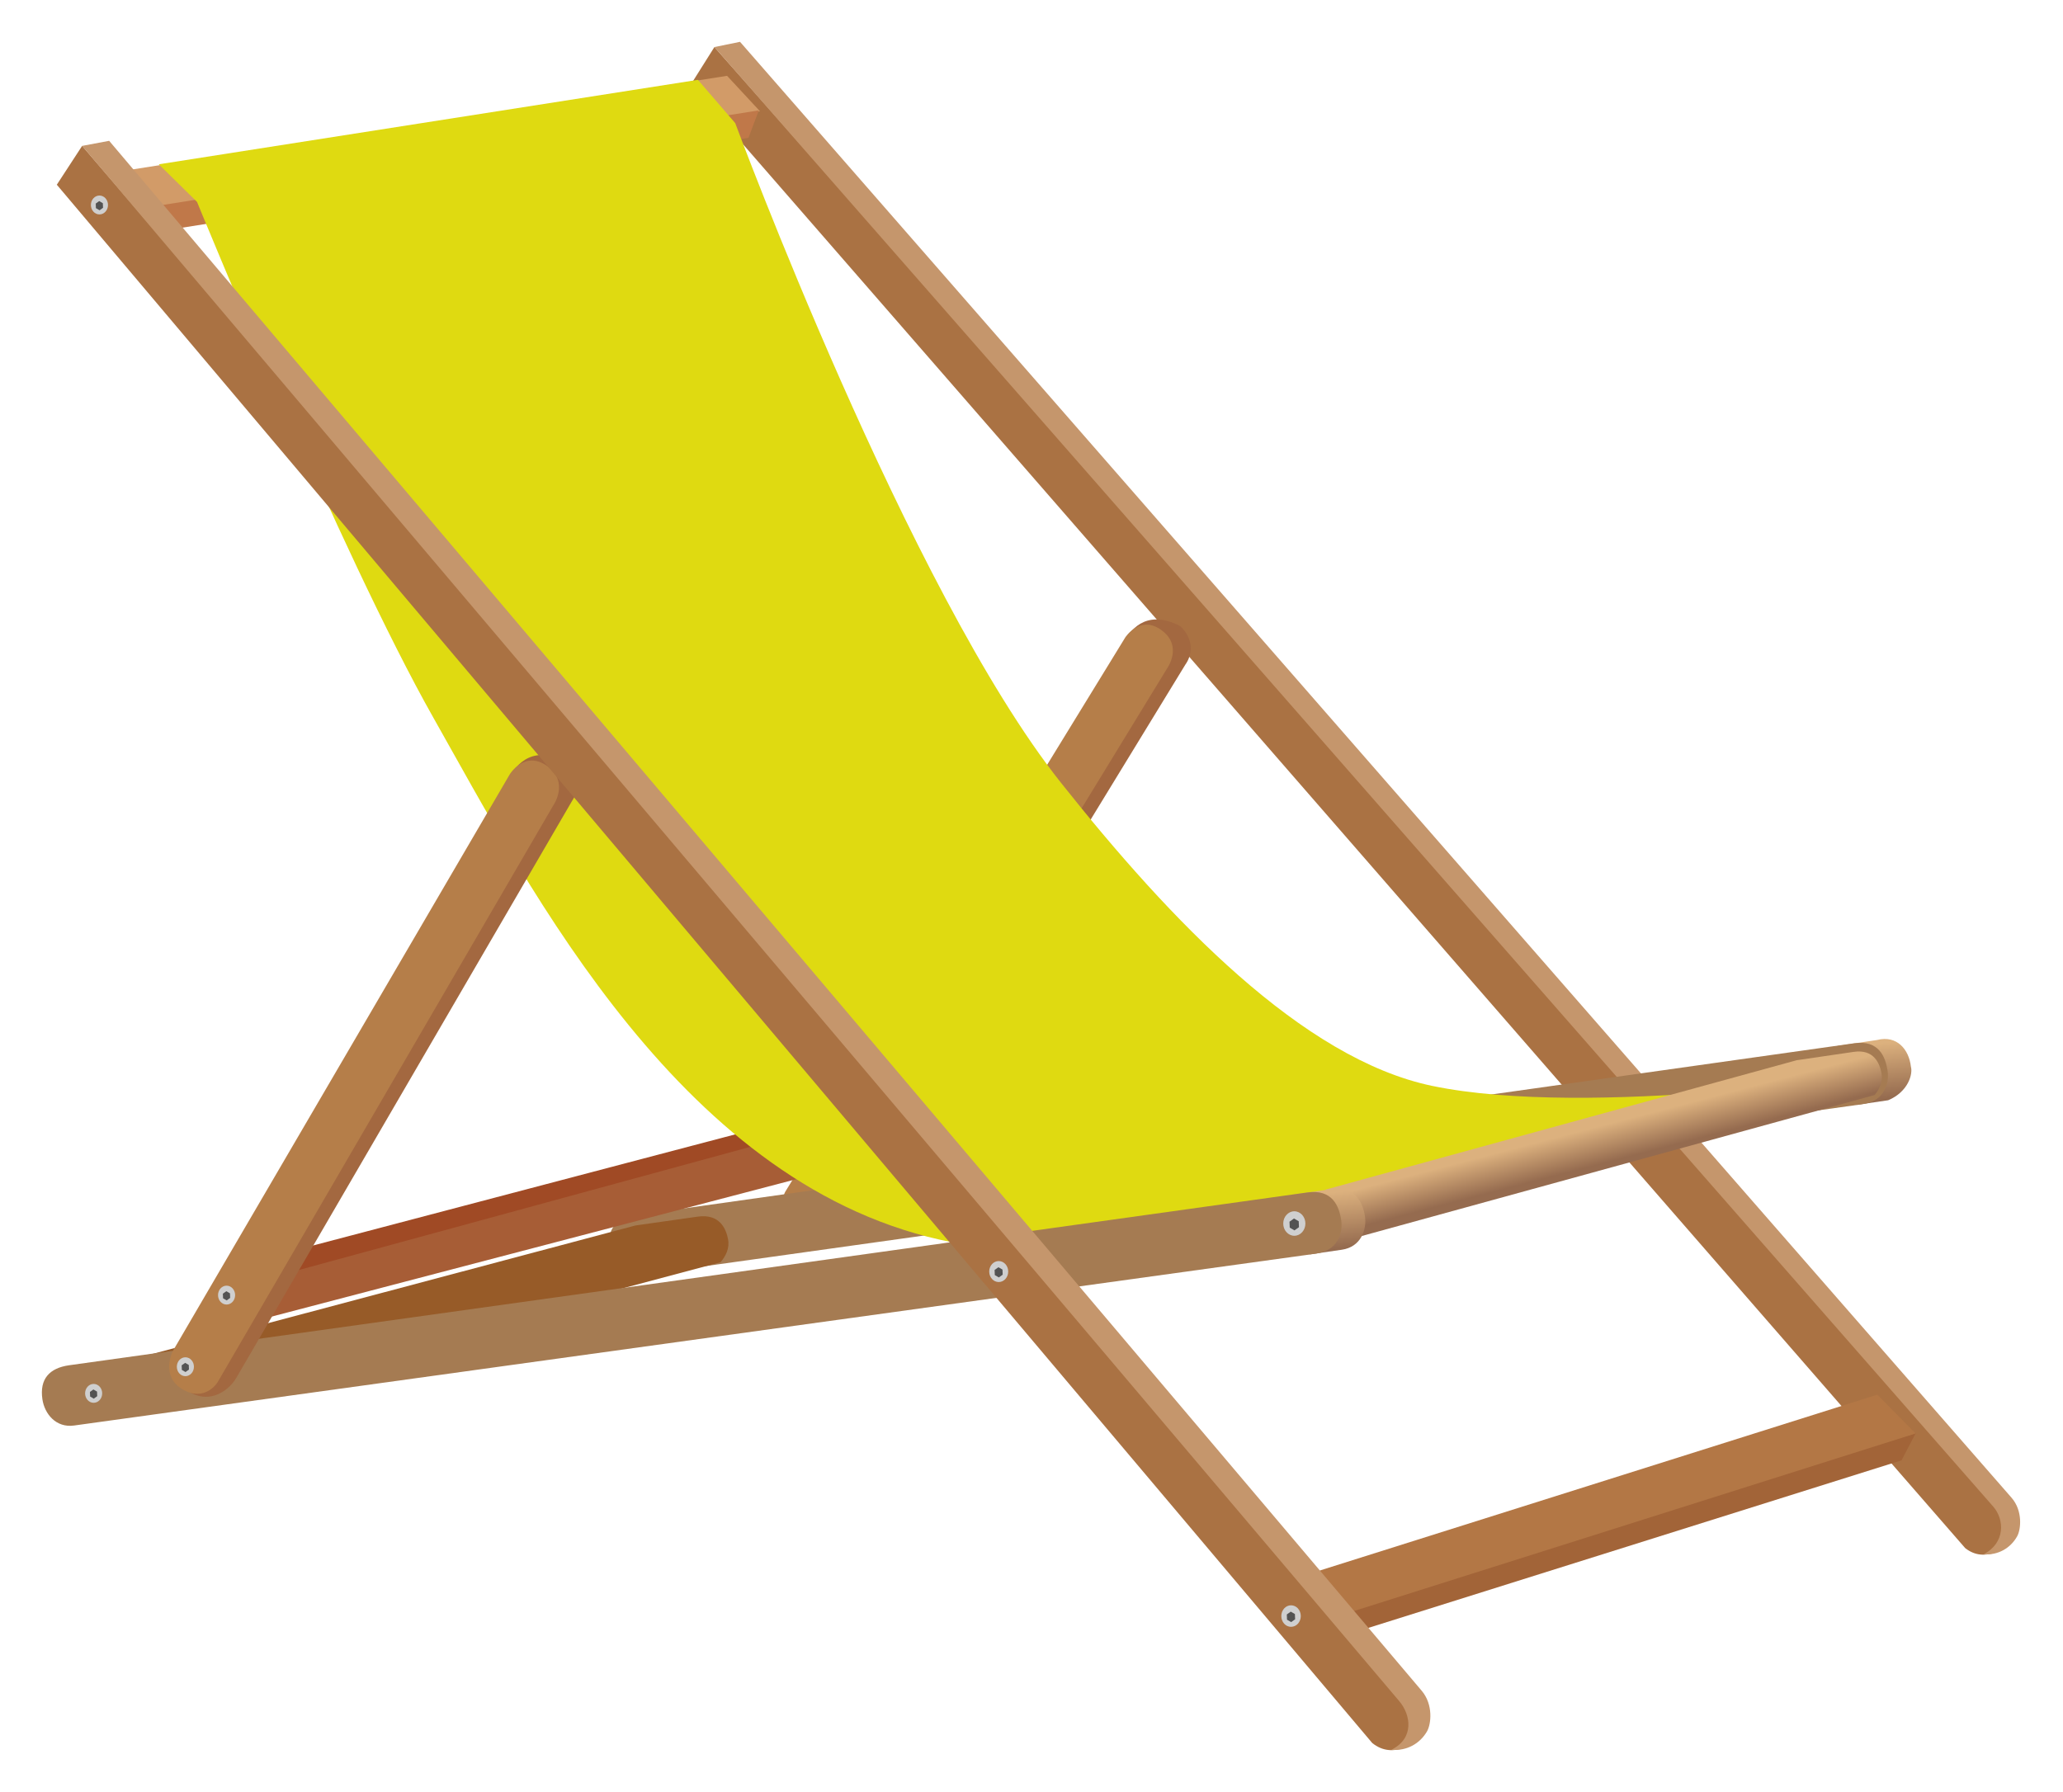 <?xml version="1.0" encoding="UTF-8" standalone="no"?>
<!-- Created with Inkscape (http://www.inkscape.org/) -->

<svg
   xmlns:dc="http://purl.org/dc/elements/1.1/"
   xmlns:cc="http://creativecommons.org/ns#"
   xmlns:rdf="http://www.w3.org/1999/02/22-rdf-syntax-ns#"
   xmlns:svg="http://www.w3.org/2000/svg"
   xmlns="http://www.w3.org/2000/svg"
   xmlns:xlink="http://www.w3.org/1999/xlink"
   xmlns:sodipodi="http://sodipodi.sourceforge.net/DTD/sodipodi-0.dtd"
   xmlns:inkscape="http://www.inkscape.org/namespaces/inkscape"
   width="246.286mm"
   height="213.977mm"
   viewBox="0 0 872.668 758.187"
   id="svg5365"
   version="1.1"
   inkscape:version="0.91 r"
   sodipodi:docname="liegestuhl.svg">
  <defs
     id="defs5367">
    <linearGradient
       inkscape:collect="always"
       id="linearGradient6273">
      <stop
         style="stop-color:#956b4f;stop-opacity:1"
         offset="0"
         id="stop6275" />
      <stop
         style="stop-color:#dcb17e;stop-opacity:1"
         offset="1"
         id="stop6277" />
    </linearGradient>
    <linearGradient
       inkscape:collect="always"
       xlink:href="#linearGradient6273"
       id="linearGradient6279"
       x1="540.344"
       y1="728.944"
       x2="537.794"
       y2="705.584"
       gradientUnits="userSpaceOnUse"
       gradientTransform="translate(-4.167,-34.345)" />
    <linearGradient
       inkscape:collect="always"
       xlink:href="#linearGradient6273"
       id="linearGradient6289"
       x1="653.821"
       y1="658.855"
       x2="649.871"
       y2="643.735"
       gradientUnits="userSpaceOnUse" />
    <linearGradient
       inkscape:collect="always"
       xlink:href="#linearGradient6273"
       id="linearGradient6301"
       gradientUnits="userSpaceOnUse"
       gradientTransform="translate(-4.167,-34.345)"
       x1="540.344"
       y1="728.944"
       x2="537.794"
       y2="705.584" />
  </defs>
  <sodipodi:namedview
     id="base"
     pagecolor="#ffffff"
     bordercolor="#666666"
     borderopacity="1.0"
     inkscape:pageopacity="0.0"
     inkscape:pageshadow="2"
     inkscape:zoom="0.49497475"
     inkscape:cx="604.551"
     inkscape:cy="632.30454"
     inkscape:document-units="px"
     inkscape:current-layer="layer1"
     showgrid="false"
     fit-margin-top="5"
     fit-margin-left="5"
     fit-margin-right="5"
     fit-margin-bottom="5" />
  <g
     inkscape:label="Ebene 1"
     inkscape:groupmode="layer"
     id="layer1"
     transform="translate(20.461,-165.639)">
    <g
       id="g6194"
       transform="matrix(0.951,-0.015,0.015,0.952,264.745,-30.688)"
       style="opacity:1"
       inkscape:transform-center-x="265.9617"
       inkscape:transform-center-y="-312.72202">
      <path
         style="opacity:1;fill:#aa7243;fill-opacity:1;stroke:none;stroke-width:0.935;stroke-linecap:round;stroke-linejoin:miter;stroke-miterlimit:10;stroke-dasharray:none;stroke-dashoffset:0;stroke-opacity:0.648"
         d="M 14.286,227.362 3.571,243.791 560,903.076 c 4.524,3.647 9.048,3.517 13.571,2.143 6.35,-7.004 5.53,-13.682 4.643,-20.357 z"
         id="path6196"
         inkscape:connector-curvature="0"
         sodipodi:nodetypes="cccccc" />
      <path
         style="opacity:1;fill:#c5966c;fill-opacity:1;stroke:none;stroke-width:0.935;stroke-linecap:round;stroke-linejoin:miter;stroke-miterlimit:10;stroke-dasharray:none;stroke-dashoffset:0;stroke-opacity:0.648"
         d="m 14.286,227.362 11.429,-2.143 555.227,655.772 c 4.971,5.871 3.977,14.172 2.23,17.19 -3.001,5.181 -8.588,8.364 -15.046,7.753 9.747,-4.852 9.584,-15.275 4.641,-21.093 z"
         id="path6198"
         inkscape:connector-curvature="0"
         sodipodi:nodetypes="ccsscsc" />
    </g>
    <g
       transform="matrix(0.974,0.02,-0.02,0.972,219.719,-103.881)"
       id="g6242"
       inkscape:transform-center-x="74.881728"
       inkscape:transform-center-y="121.19013">
      <path
         sodipodi:nodetypes="ccccscc"
         inkscape:connector-curvature="0"
         id="path6244"
         d="m 117.325,795.326 135.705,-244.629 c 2.111,-2.688 7.963,-14.503 24.15,-6.577 8.864,8.306 2.605,16.598 2.605,16.598 L 137.643,805.005 c -2.757,4.738 -10.705,11.509 -20.061,5.764 -2.489,-8.241 -0.256,-15.443 -0.256,-15.443 z"
         style="opacity:1;fill:#a36840;fill-opacity:1;stroke:none;stroke-width:0.935;stroke-linecap:round;stroke-linejoin:miter;stroke-miterlimit:10;stroke-dasharray:none;stroke-dashoffset:0;stroke-opacity:0.648" />
      <path
         style="opacity:1;fill:#b57e49;fill-opacity:1;stroke:none;stroke-width:0.935;stroke-linecap:round;stroke-linejoin:miter;stroke-miterlimit:10;stroke-dasharray:none;stroke-dashoffset:0;stroke-opacity:0.648"
         d="M 110.714,793.791 253.423,549.483 c 0,0 6.286,-10.147 15.758,-3.362 9.472,6.785 2.605,16.598 2.605,16.598 L 129.643,807.005 c 0,0 -5.263,8.31 -14.704,2.818 -9.441,-5.492 -4.224,-16.032 -4.224,-16.032 z"
         id="path6246"
         inkscape:connector-curvature="0"
         sodipodi:nodetypes="cczcczc" />
    </g>
    <g
       id="g6295"
       transform="matrix(0.984,0,0,0.995,239.867,-59.769)"
       style="opacity:1">
      <path
         sodipodi:nodetypes="cccccc"
         inkscape:connector-curvature="0"
         id="path6297"
         d="m 525.41,671.271 8.207,25.064 13.507,-1.946 c 8.732,-3.624 10.688,-11.274 9.786,-14.268 -0.783,-7.306 -6.045,-13.532 -14.521,-11.364 z"
         style="opacity:1;fill:url(#linearGradient6301);fill-opacity:1;stroke:none;stroke-width:0.935;stroke-linecap:round;stroke-linejoin:miter;stroke-miterlimit:10;stroke-dasharray:none;stroke-dashoffset:0;stroke-opacity:0.648" />
      <path
         style="opacity:1;fill:#a57b52;fill-opacity:1;stroke:none;stroke-width:0.935;stroke-linecap:round;stroke-linejoin:miter;stroke-miterlimit:10;stroke-dasharray:none;stroke-dashoffset:0;stroke-opacity:0.648"
         d="m 8.839,743.256 c -8.419,1.175 -12.621,5.821 -11.364,14.395 0.906,6.177 5.748,12.169 13.385,11.112 l 525.406,-72.731 c 8.887,-1.23 11.505,-8.487 10.607,-14.268 -0.898,-5.782 -3.717,-13.09 -14.268,-11.617 z"
         id="path6299"
         inkscape:connector-curvature="0"
         sodipodi:nodetypes="sssszss" />
    </g>
    <g
       id="g6252"
       transform="translate(0,-0.357)">
      <path
         sodipodi:nodetypes="ccccc"
         inkscape:connector-curvature="0"
         id="path6248"
         d="m 92.5,698.076 251.763,-66.284 10.065,3.855 -256.113,73.144 z"
         style="opacity:1;fill:#a04a25;fill-opacity:1;stroke:none;stroke-width:0.935;stroke-linecap:round;stroke-linejoin:miter;stroke-miterlimit:10;stroke-dasharray:none;stroke-dashoffset:0;stroke-opacity:0.648" />
      <path
         inkscape:connector-curvature="0"
         id="path6250"
         d="M 92.429,723.558 339.651,658.794 353.863,635.685 100.258,704.87 Z"
         style="opacity:1;fill:#a75d36;fill-opacity:1;stroke:none;stroke-width:0.935;stroke-linecap:round;stroke-linejoin:miter;stroke-miterlimit:10;stroke-dasharray:none;stroke-dashoffset:0;stroke-opacity:0.648"
         sodipodi:nodetypes="ccccc" />
    </g>
    <g
       id="g6203"
       transform="translate(0.053,0.983)">
      <path
         inkscape:connector-curvature="0"
         id="path5384"
         d="m 30.179,237.184 12.5,15.357 258.288,-40.808 -13.929,-15 z"
         style="opacity:1;fill:#d29b68;fill-opacity:1;stroke:none;stroke-width:0.935;stroke-linecap:round;stroke-linejoin:miter;stroke-miterlimit:10;stroke-dasharray:none;stroke-dashoffset:0;stroke-opacity:1"
         sodipodi:nodetypes="ccccc" />
      <path
         sodipodi:nodetypes="ccccc"
         inkscape:connector-curvature="0"
         id="rect6200"
         d="m 43.942,252.069 256.531,-40.714 -4.375,11.616 -256.531,40.714 z"
         style="opacity:1;fill:#c07849;fill-opacity:1;stroke:none;stroke-width:0.935;stroke-linecap:round;stroke-linejoin:miter;stroke-miterlimit:10;stroke-dasharray:none;stroke-dashoffset:0;stroke-opacity:0.648" />
    </g>
    <g
       id="g6211"
       transform="translate(-20.456,-126.017)">
      <path
         inkscape:connector-curvature="0"
         id="path6209"
         d="m 810.36,898.012 -5.998,11.49 -228.38,71.789 -9.107,-10.357 z"
         style="opacity:1;fill:#a26438;fill-opacity:1;stroke:none;stroke-width:0.935;stroke-linecap:round;stroke-linejoin:miter;stroke-miterlimit:10;stroke-dasharray:none;stroke-dashoffset:0;stroke-opacity:0.648" />
      <path
         inkscape:connector-curvature="0"
         id="path6207"
         d="m 553.97,957.484 240.164,-75.761 16.162,16.415 -241.174,76.267 z"
         style="opacity:1;fill:#b37745;fill-opacity:1;stroke:none;stroke-width:0.935;stroke-linecap:round;stroke-linejoin:miter;stroke-miterlimit:10;stroke-dasharray:none;stroke-dashoffset:0;stroke-opacity:0.648" />
    </g>
    <path
       style="opacity:1;fill:#dfda11;fill-opacity:1;stroke:none;stroke-width:0.935;stroke-linecap:round;stroke-linejoin:miter;stroke-miterlimit:10;stroke-dasharray:none;stroke-dashoffset:0;stroke-opacity:0.648"
       d="m 46.72,235.149 16.163,15.91 c 0,0 60.625,148.621 100.015,218.296 41.351,73.145 105.905,199.85 219.446,221.878 91.196,17.693 103.975,0.173 182.838,-16.668 l 210.112,-55.053 c 0.55,0.275 -123.398,19.407 -189.909,5.556 -54.937,-11.441 -110.89,-70.139 -157.079,-128.289 -64.52,-81.229 -137.76,-279.055 -137.76,-279.055 l -15.784,-18.309 z"
       id="path6322"
       inkscape:connector-curvature="0"
       sodipodi:nodetypes="ccssccssccc" />
    <path
       style="opacity:1;fill:url(#linearGradient6289);fill-opacity:1;stroke:none;stroke-width:0.935;stroke-linecap:round;stroke-linejoin:miter;stroke-miterlimit:10;stroke-dasharray:none;stroke-dashoffset:0;stroke-opacity:0.648"
       d="m 552.857,689.326 219.663,-60.397 c 1.986,-2.455 3.599,-5.538 2.898,-9.292 -0.77,-4.121 -3.233,-10.213 -11.743,-8.965 l -24.117,3.536 -199.379,54.761 z"
       id="path6281"
       inkscape:connector-curvature="0"
       sodipodi:nodetypes="ccssccc" />
    <path
       sodipodi:nodetypes="ccssccc"
       inkscape:connector-curvature="0"
       id="path6303"
       d="M 44.405,763.573 284.334,699.693 c 2.17,-2.596 3.931,-5.857 3.165,-9.827 -0.841,-4.359 -3.531,-10.802 -12.826,-9.482 l -26.342,3.739 -217.774,57.919 z"
       style="opacity:1;fill:#975b28;fill-opacity:1;stroke:none;stroke-width:0.935;stroke-linecap:round;stroke-linejoin:miter;stroke-miterlimit:10;stroke-dasharray:none;stroke-dashoffset:0;stroke-opacity:0.648" />
    <g
       id="g6291">
      <path
         style="opacity:1;fill:url(#linearGradient6279);fill-opacity:1;stroke:none;stroke-width:0.935;stroke-linecap:round;stroke-linejoin:miter;stroke-miterlimit:10;stroke-dasharray:none;stroke-dashoffset:0;stroke-opacity:0.648"
         d="m 525.41,671.271 8.207,25.064 13.507,-1.946 c 8.087,-1.165 10.684,-8.487 9.786,-14.268 -0.898,-5.782 -4.281,-12.881 -14.521,-11.364 z"
         id="path6271"
         inkscape:connector-curvature="0"
         sodipodi:nodetypes="ccszsc" />
      <path
         sodipodi:nodetypes="sssszss"
         inkscape:connector-curvature="0"
         id="path6269"
         d="m 8.839,743.256 c -8.419,1.175 -12.621,5.821 -11.364,14.395 0.906,6.177 5.748,12.169 13.385,11.112 l 525.406,-72.731 c 8.887,-1.23 11.505,-8.487 10.607,-14.268 -0.898,-5.782 -3.717,-13.09 -14.268,-11.617 z"
         style="opacity:1;fill:#a57b52;fill-opacity:1;stroke:none;stroke-width:0.935;stroke-linecap:round;stroke-linejoin:miter;stroke-miterlimit:10;stroke-dasharray:none;stroke-dashoffset:0;stroke-opacity:0.648" />
    </g>
    <g
       id="g6238"
       transform="translate(-58.171,-56.367)">
      <path
         style="opacity:1;fill:#a36840;fill-opacity:1;stroke:none;stroke-width:0.935;stroke-linecap:round;stroke-linejoin:miter;stroke-miterlimit:10;stroke-dasharray:none;stroke-dashoffset:0;stroke-opacity:0.648"
         d="m 117.325,795.326 135.705,-244.629 c 2.111,-2.688 7.963,-14.503 24.15,-6.577 8.864,8.306 2.605,16.598 2.605,16.598 L 137.643,805.005 c -2.757,4.738 -10.705,11.509 -20.061,5.764 -2.489,-8.241 -0.256,-15.443 -0.256,-15.443 z"
         id="path6236"
         inkscape:connector-curvature="0"
         sodipodi:nodetypes="ccccscc" />
      <path
         sodipodi:nodetypes="cczcczc"
         inkscape:connector-curvature="0"
         id="path6234"
         d="M 110.714,793.791 253.423,549.483 c 0,0 6.286,-10.147 15.758,-3.362 9.472,6.785 2.605,16.598 2.605,16.598 L 129.643,807.005 c 0,0 -5.263,8.31 -14.704,2.818 -9.441,-5.492 -4.224,-16.032 -4.224,-16.032 z"
         style="opacity:1;fill:#b57e49;fill-opacity:1;stroke:none;stroke-width:0.935;stroke-linecap:round;stroke-linejoin:miter;stroke-miterlimit:10;stroke-dasharray:none;stroke-dashoffset:0;stroke-opacity:0.648" />
    </g>
    <g
       id="g6190">
      <path
         sodipodi:nodetypes="cccccc"
         inkscape:connector-curvature="0"
         id="path6188"
         d="M 14.286,227.362 3.571,243.791 560,903.076 c 4.524,3.647 9.048,3.517 13.571,2.143 6.35,-7.004 5.53,-13.682 4.643,-20.357 z"
         style="opacity:1;fill:#aa7243;fill-opacity:1;stroke:none;stroke-width:0.935;stroke-linecap:round;stroke-linejoin:miter;stroke-miterlimit:10;stroke-dasharray:none;stroke-dashoffset:0;stroke-opacity:0.648" />
      <path
         sodipodi:nodetypes="ccsscsc"
         inkscape:connector-curvature="0"
         id="path5386"
         d="m 14.286,227.362 11.429,-2.143 555.227,655.772 c 4.971,5.871 3.977,14.172 2.23,17.19 -3.001,5.181 -8.588,8.364 -15.046,7.753 9.747,-4.852 8.251,-14.726 3.318,-20.552 z"
         style="opacity:1;fill:#c5966c;fill-opacity:1;stroke:none;stroke-width:0.935;stroke-linecap:round;stroke-linejoin:miter;stroke-miterlimit:10;stroke-dasharray:none;stroke-dashoffset:0;stroke-opacity:0.648" />
    </g>
    <g
       id="g6328">
      <ellipse
         ry="3.996"
         rx="3.616"
         cy="755.152"
         cx="19.152"
         id="path6324"
         style="opacity:1;fill:#cfcfcf;fill-opacity:1;stroke:none;stroke-width:0.935;stroke-linecap:round;stroke-linejoin:miter;stroke-miterlimit:10;stroke-dasharray:none;stroke-dashoffset:0;stroke-opacity:0.648" />
      <path
         transform="matrix(0.864,0,0,0.967,2.616,25.194)"
         d="m 19.196,757.184 -1.784,-0.927 -0.089,-2.009 1.695,-1.082 1.784,0.927 0.089,2.009 z"
         inkscape:randomized="0"
         inkscape:rounded="3.469447e-18"
         inkscape:flatsided="true"
         sodipodi:arg2="2.0499799"
         sodipodi:arg1="1.5263811"
         sodipodi:r2="1.7415006"
         sodipodi:r1="2.0109117"
         sodipodi:cy="755.17468"
         sodipodi:cx="19.107141"
         sodipodi:sides="6"
         id="path6326"
         style="opacity:1;fill:#535353;fill-opacity:1;stroke:none;stroke-width:0.935;stroke-linecap:round;stroke-linejoin:miter;stroke-miterlimit:10;stroke-dasharray:none;stroke-dashoffset:0;stroke-opacity:0.648"
         sodipodi:type="star" />
    </g>
    <g
       transform="translate(38.806,-11.266)"
       id="g6328-2">
      <ellipse
         ry="3.996"
         rx="3.616"
         cy="755.152"
         cx="19.152"
         id="path6324-5"
         style="opacity:1;fill:#cfcfcf;fill-opacity:1;stroke:none;stroke-width:0.935;stroke-linecap:round;stroke-linejoin:miter;stroke-miterlimit:10;stroke-dasharray:none;stroke-dashoffset:0;stroke-opacity:0.648" />
      <path
         transform="matrix(0.864,0,0,0.967,2.616,25.194)"
         d="m 19.196,757.184 -1.784,-0.927 -0.089,-2.009 1.695,-1.082 1.784,0.927 0.089,2.009 z"
         inkscape:randomized="0"
         inkscape:rounded="3.469447e-18"
         inkscape:flatsided="true"
         sodipodi:arg2="2.0499799"
         sodipodi:arg1="1.5263811"
         sodipodi:r2="1.7415006"
         sodipodi:r1="2.0109117"
         sodipodi:cy="755.17468"
         sodipodi:cx="19.107141"
         sodipodi:sides="6"
         id="path6326-0"
         style="opacity:1;fill:#535353;fill-opacity:1;stroke:none;stroke-width:0.935;stroke-linecap:round;stroke-linejoin:miter;stroke-miterlimit:10;stroke-dasharray:none;stroke-dashoffset:0;stroke-opacity:0.648"
         sodipodi:type="star" />
    </g>
    <g
       transform="translate(56.231,-41.57)"
       id="g6328-2-2">
      <ellipse
         ry="3.996"
         rx="3.616"
         cy="755.152"
         cx="19.152"
         id="path6324-5-4"
         style="opacity:1;fill:#cfcfcf;fill-opacity:1;stroke:none;stroke-width:0.935;stroke-linecap:round;stroke-linejoin:miter;stroke-miterlimit:10;stroke-dasharray:none;stroke-dashoffset:0;stroke-opacity:0.648" />
      <path
         transform="matrix(0.864,0,0,0.967,2.616,25.194)"
         d="m 19.196,757.184 -1.784,-0.927 -0.089,-2.009 1.695,-1.082 1.784,0.927 0.089,2.009 z"
         inkscape:randomized="0"
         inkscape:rounded="3.469447e-18"
         inkscape:flatsided="true"
         sodipodi:arg2="2.0499799"
         sodipodi:arg1="1.5263811"
         sodipodi:r2="1.7415006"
         sodipodi:r1="2.0109117"
         sodipodi:cy="755.17468"
         sodipodi:cx="19.107141"
         sodipodi:sides="6"
         id="path6326-0-8"
         style="opacity:1;fill:#535353;fill-opacity:1;stroke:none;stroke-width:0.935;stroke-linecap:round;stroke-linejoin:miter;stroke-miterlimit:10;stroke-dasharray:none;stroke-dashoffset:0;stroke-opacity:0.648"
         sodipodi:type="star" />
    </g>
    <g
       transform="matrix(1.111,0,0,1.111,380.729,-135.357)"
       id="g6328-2-0">
      <ellipse
         ry="3.996"
         rx="3.616"
         cy="755.152"
         cx="19.152"
         id="path6324-5-6"
         style="opacity:1;fill:#cfcfcf;fill-opacity:1;stroke:none;stroke-width:0.935;stroke-linecap:round;stroke-linejoin:miter;stroke-miterlimit:10;stroke-dasharray:none;stroke-dashoffset:0;stroke-opacity:0.648" />
      <path
         transform="matrix(0.864,0,0,0.967,2.616,25.194)"
         d="m 19.196,757.184 -1.784,-0.927 -0.089,-2.009 1.695,-1.082 1.784,0.927 0.089,2.009 z"
         inkscape:randomized="0"
         inkscape:rounded="3.469447e-18"
         inkscape:flatsided="true"
         sodipodi:arg2="2.0499799"
         sodipodi:arg1="1.5263811"
         sodipodi:r2="1.7415006"
         sodipodi:r1="2.0109117"
         sodipodi:cy="755.17468"
         sodipodi:cx="19.107141"
         sodipodi:sides="6"
         id="path6326-0-2"
         style="opacity:1;fill:#535353;fill-opacity:1;stroke:none;stroke-width:0.935;stroke-linecap:round;stroke-linejoin:miter;stroke-miterlimit:10;stroke-dasharray:none;stroke-dashoffset:0;stroke-opacity:0.648"
         sodipodi:type="star" />
    </g>
    <g
       transform="matrix(1.14,0,0,1.14,503.831,-11.496)"
       id="g6328-2-6">
      <ellipse
         ry="3.996"
         rx="3.616"
         cy="755.152"
         cx="19.152"
         id="path6324-5-5"
         style="opacity:1;fill:#cfcfcf;fill-opacity:1;stroke:none;stroke-width:0.935;stroke-linecap:round;stroke-linejoin:miter;stroke-miterlimit:10;stroke-dasharray:none;stroke-dashoffset:0;stroke-opacity:0.648" />
      <path
         transform="matrix(0.864,0,0,0.967,2.616,25.194)"
         d="m 19.196,757.184 -1.784,-0.927 -0.089,-2.009 1.695,-1.082 1.784,0.927 0.089,2.009 z"
         inkscape:randomized="0"
         inkscape:rounded="3.469447e-18"
         inkscape:flatsided="true"
         sodipodi:arg2="2.0499799"
         sodipodi:arg1="1.5263811"
         sodipodi:r2="1.7415006"
         sodipodi:r1="2.0109117"
         sodipodi:cy="755.17468"
         sodipodi:cx="19.107141"
         sodipodi:sides="6"
         id="path6326-0-6"
         style="opacity:1;fill:#535353;fill-opacity:1;stroke:none;stroke-width:0.935;stroke-linecap:round;stroke-linejoin:miter;stroke-miterlimit:10;stroke-dasharray:none;stroke-dashoffset:0;stroke-opacity:0.648"
         sodipodi:type="star" />
    </g>
    <g
       transform="matrix(1.296,0,0,1.296,502.227,-295.378)"
       id="g6328-2-63">
      <ellipse
         ry="3.996"
         rx="3.616"
         cy="755.152"
         cx="19.152"
         id="path6324-5-41"
         style="opacity:1;fill:#cfcfcf;fill-opacity:1;stroke:none;stroke-width:0.935;stroke-linecap:round;stroke-linejoin:miter;stroke-miterlimit:10;stroke-dasharray:none;stroke-dashoffset:0;stroke-opacity:0.648" />
      <path
         transform="matrix(0.864,0,0,0.967,2.616,25.194)"
         d="m 19.196,757.184 -1.784,-0.927 -0.089,-2.009 1.695,-1.082 1.784,0.927 0.089,2.009 z"
         inkscape:randomized="0"
         inkscape:rounded="3.469447e-18"
         inkscape:flatsided="true"
         sodipodi:arg2="2.0499799"
         sodipodi:arg1="1.5263811"
         sodipodi:r2="1.7415006"
         sodipodi:r1="2.0109117"
         sodipodi:cy="755.17468"
         sodipodi:cx="19.107141"
         sodipodi:sides="6"
         id="path6326-0-7"
         style="opacity:1;fill:#535353;fill-opacity:1;stroke:none;stroke-width:0.935;stroke-linecap:round;stroke-linejoin:miter;stroke-miterlimit:10;stroke-dasharray:none;stroke-dashoffset:0;stroke-opacity:0.648"
         sodipodi:type="star" />
    </g>
    <g
       transform="translate(2.455,-502.79)"
       id="g6328-2-1">
      <ellipse
         ry="3.996"
         rx="3.616"
         cy="755.152"
         cx="19.152"
         id="path6324-5-3"
         style="opacity:1;fill:#cfcfcf;fill-opacity:1;stroke:none;stroke-width:0.935;stroke-linecap:round;stroke-linejoin:miter;stroke-miterlimit:10;stroke-dasharray:none;stroke-dashoffset:0;stroke-opacity:0.648" />
      <path
         transform="matrix(0.864,0,0,0.967,2.616,25.194)"
         d="m 19.196,757.184 -1.784,-0.927 -0.089,-2.009 1.695,-1.082 1.784,0.927 0.089,2.009 z"
         inkscape:randomized="0"
         inkscape:rounded="3.469447e-18"
         inkscape:flatsided="true"
         sodipodi:arg2="2.0499799"
         sodipodi:arg1="1.5263811"
         sodipodi:r2="1.7415006"
         sodipodi:r1="2.0109117"
         sodipodi:cy="755.17468"
         sodipodi:cx="19.107141"
         sodipodi:sides="6"
         id="path6326-0-0"
         style="opacity:1;fill:#535353;fill-opacity:1;stroke:none;stroke-width:0.935;stroke-linecap:round;stroke-linejoin:miter;stroke-miterlimit:10;stroke-dasharray:none;stroke-dashoffset:0;stroke-opacity:0.648"
         sodipodi:type="star" />
    </g>
  </g>
</svg>
